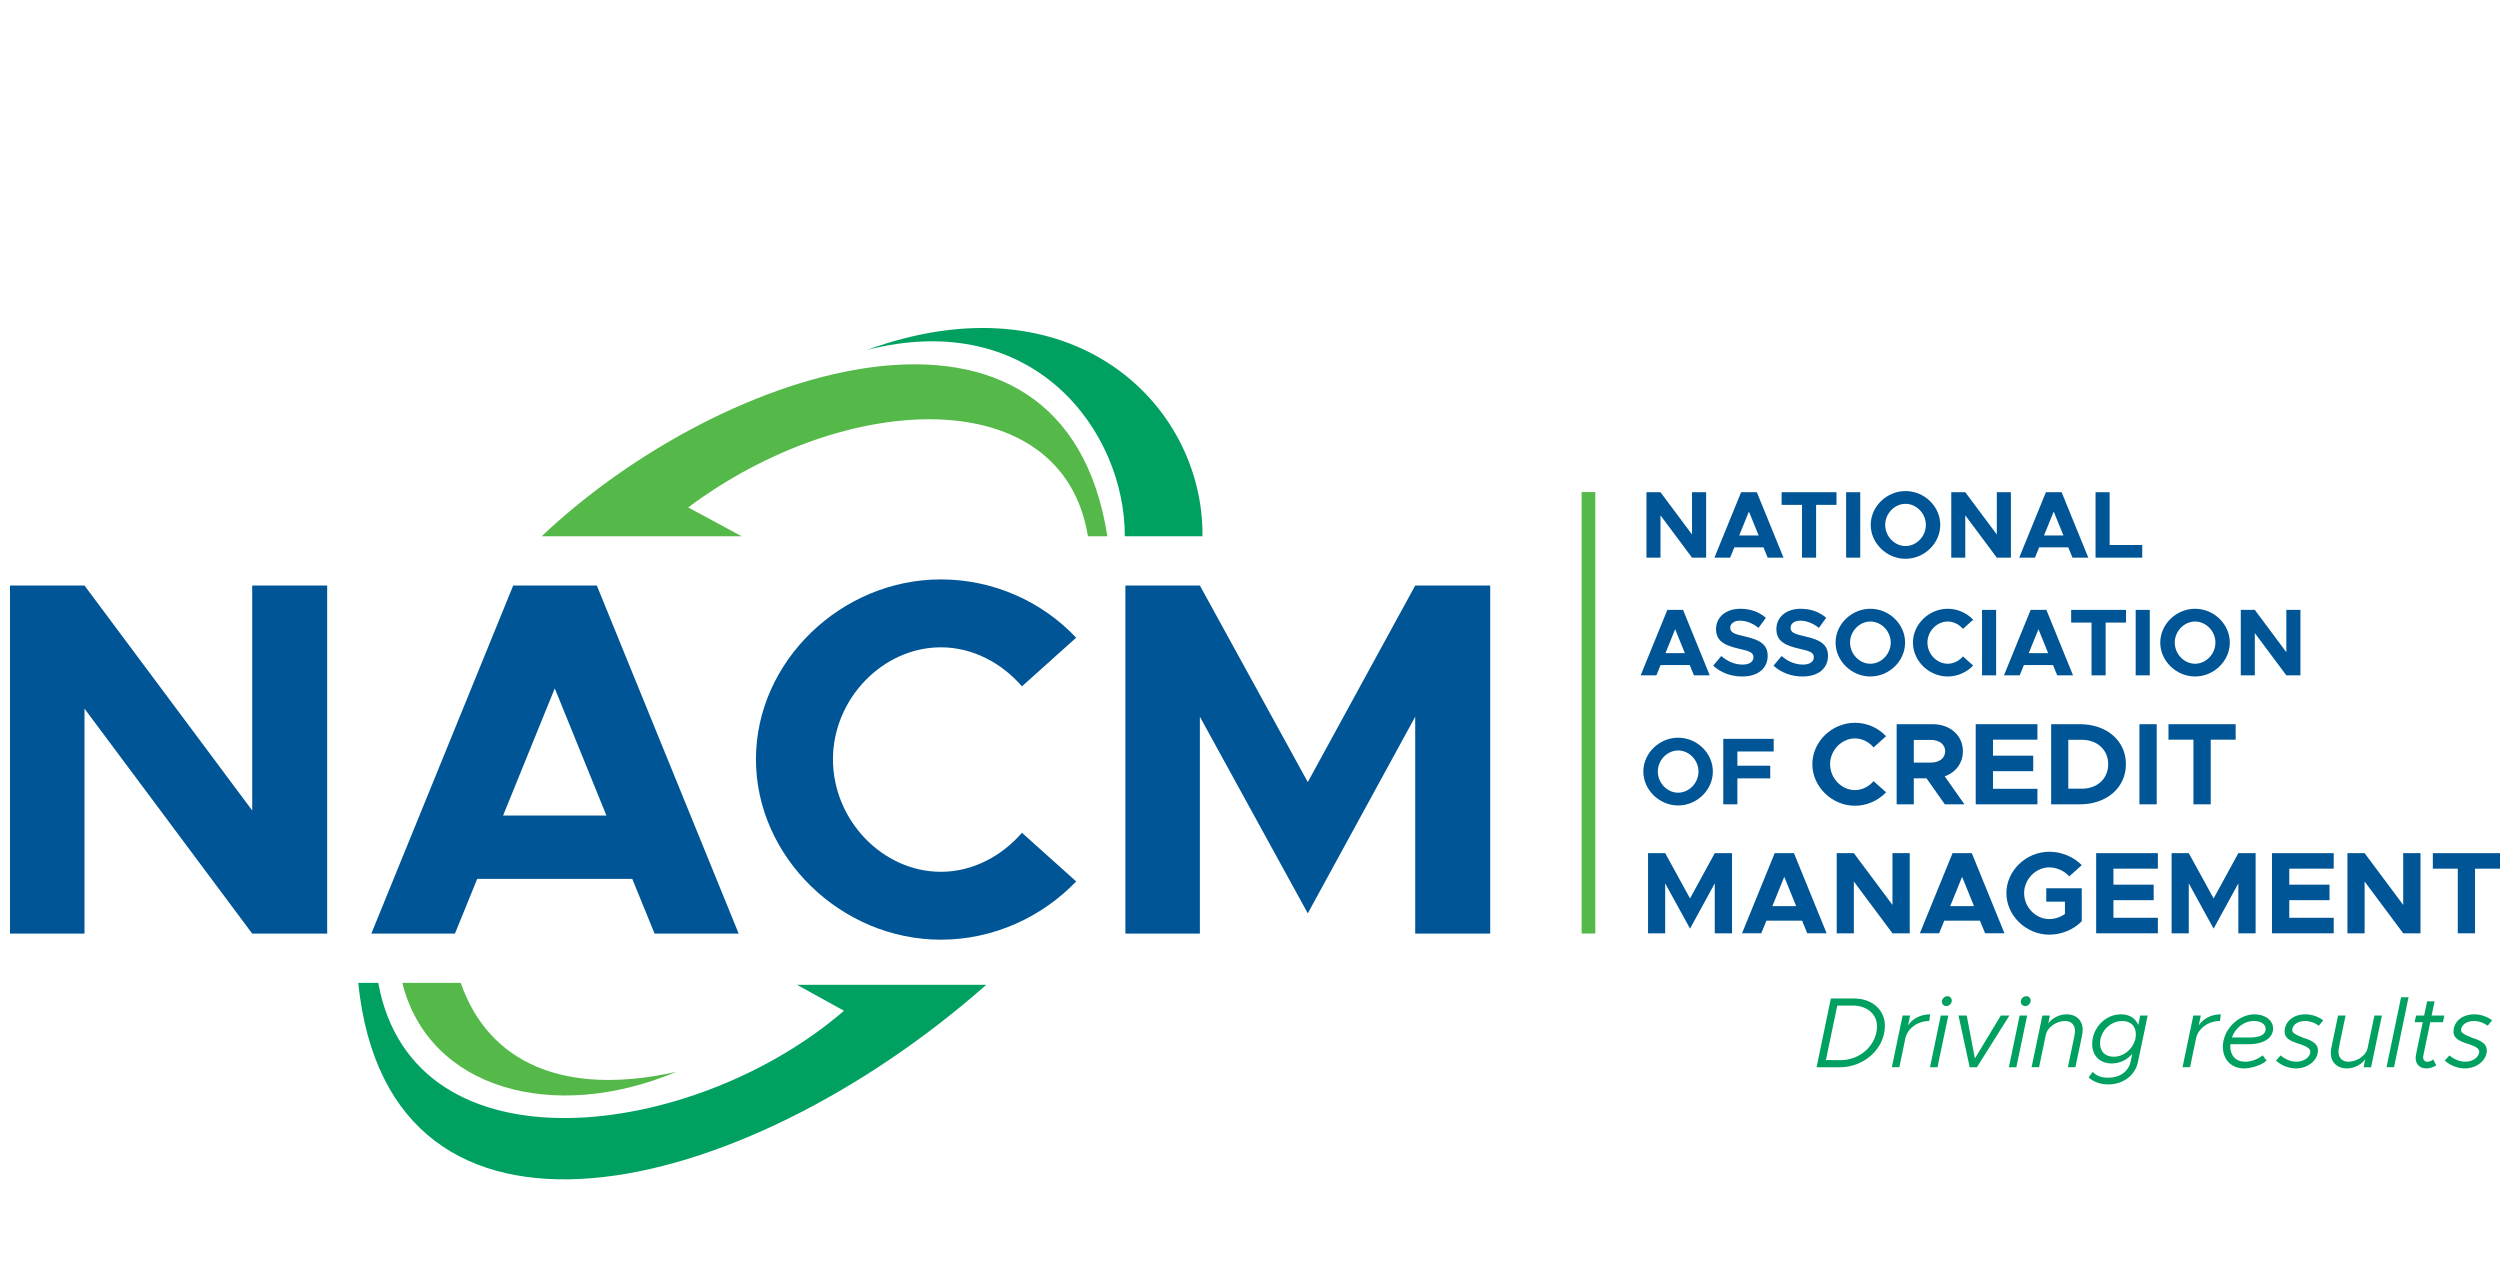 <?xml version="1.0" encoding="utf-8"?>
<!-- Generator: Adobe Illustrator 16.0.0, SVG Export Plug-In . SVG Version: 6.00 Build 0)  -->
<!DOCTYPE svg PUBLIC "-//W3C//DTD SVG 1.1//EN" "http://www.w3.org/Graphics/SVG/1.1/DTD/svg11.dtd">
<svg version="1.1" id="Layer_1" xmlns="http://www.w3.org/2000/svg" xmlns:xlink="http://www.w3.org/1999/xlink" x="0px" y="0px"
	 width="278.775px" height="142.918px" viewBox="0 0 278.775 142.918" enable-background="new 0 0 278.775 142.918"
	 xml:space="preserve">
<g>
	<g>
		<path fill="#005596" d="M183.598,54.887h1.563l3.517,4.716v-4.716h1.573v7.297h-1.573l-3.517-4.719v4.719h-1.563V54.887z"/>
		<path fill="#005596" d="M196.647,61.036h-3.251l-0.466,1.148h-1.754l2.974-7.297h1.755l2.974,7.297h-1.764L196.647,61.036z
			 M196.105,59.707l-1.083-2.665l-1.083,2.665H196.105z"/>
		<path fill="#005596" d="M200.942,56.299h-2.274v-1.412h6.119v1.412h-2.272v5.885h-1.572V56.299L200.942,56.299z"/>
		<path fill="#005596" d="M205.861,54.887h1.574v7.297h-1.574V54.887z"/>
		<path fill="#005596" d="M208.604,58.528c0-2.049,1.786-3.77,3.878-3.77c2.114,0,3.877,1.72,3.877,3.77
			c0,2.051-1.764,3.784-3.877,3.784C210.39,62.313,208.604,60.58,208.604,58.528z M214.754,58.528c0-1.264-1.04-2.344-2.271-2.344
			c-1.223,0-2.264,1.081-2.264,2.344c0,1.277,1.041,2.36,2.264,2.36C213.714,60.889,214.754,59.805,214.754,58.528z"/>
		<path fill="#005596" d="M217.585,54.887h1.562l3.517,4.716v-4.716h1.572v7.297h-1.572l-3.517-4.719v4.719h-1.562V54.887z"/>
		<path fill="#005596" d="M230.634,61.036h-3.25l-0.467,1.148h-1.755l2.976-7.297h1.754l2.974,7.297H231.1L230.634,61.036z
			 M230.093,59.707l-1.083-2.665l-1.083,2.665H230.093z"/>
		<path fill="#005596" d="M238.88,60.774v1.41h-5.205v-7.297h1.57v5.887H238.88z"/>
	</g>
	<g>
		<path fill="#005596" d="M188.423,74.162h-3.252l-0.468,1.146h-1.753l2.975-7.3h1.753l2.975,7.3h-1.763L188.423,74.162z
			 M187.88,72.833l-1.083-2.668l-1.082,2.668H187.88z"/>
		<path fill="#005596" d="M191.037,74.228l0.904-1.074c0.691,0.594,1.476,0.954,2.4,0.954c0.786,0,1.189-0.36,1.189-0.817
			c0-0.521-0.424-0.684-1.54-0.934c-1.539-0.352-2.635-0.787-2.635-2.2c0-1.347,1.104-2.272,2.7-2.272
			c1.189,0,2.112,0.37,2.857,1.007l-0.818,1.127c-0.647-0.522-1.383-0.809-2.082-0.809c-0.669,0-1.073,0.352-1.073,0.786
			c0,0.534,0.436,0.704,1.562,0.957c1.571,0.353,2.612,0.817,2.612,2.169c0,1.39-1.051,2.314-2.836,2.314
			C193.015,75.435,191.887,75.009,191.037,74.228z"/>
		<path fill="#005596" d="M197.764,74.228l0.905-1.074c0.689,0.594,1.476,0.954,2.4,0.954c0.787,0,1.189-0.36,1.189-0.817
			c0-0.521-0.424-0.684-1.539-0.934c-1.543-0.352-2.635-0.787-2.635-2.2c0-1.347,1.104-2.272,2.7-2.272
			c1.188,0,2.112,0.37,2.855,1.007l-0.817,1.127c-0.647-0.522-1.382-0.809-2.083-0.809c-0.67,0-1.073,0.352-1.073,0.786
			c0,0.534,0.437,0.704,1.563,0.957c1.571,0.353,2.612,0.817,2.612,2.169c0,1.39-1.052,2.314-2.836,2.314
			C199.742,75.435,198.617,75.009,197.764,74.228z"/>
		<path fill="#005596" d="M204.685,71.654c0-2.048,1.783-3.77,3.877-3.77c2.113,0,3.875,1.721,3.875,3.77
			c0,2.051-1.762,3.781-3.875,3.781C206.469,75.435,204.685,73.705,204.685,71.654z M210.836,71.654
			c0-1.264-1.042-2.348-2.273-2.348c-1.222,0-2.263,1.084-2.263,2.348c0,1.273,1.041,2.359,2.263,2.359
			C209.794,74.013,210.836,72.927,210.836,71.654z"/>
		<path fill="#005596" d="M213.312,71.654c0-2.048,1.786-3.77,3.879-3.77c1.104,0,2.123,0.466,2.837,1.22l-1.137,1.021
			c-0.426-0.486-1.031-0.819-1.698-0.819c-1.223,0-2.265,1.084-2.265,2.348c0,1.273,1.042,2.359,2.265,2.359
			c0.667,0,1.272-0.33,1.698-0.817l1.137,1.019c-0.714,0.744-1.732,1.221-2.837,1.221C215.098,75.435,213.312,73.705,213.312,71.654
			z"/>
		<path fill="#005596" d="M221.017,68.008h1.572v7.3h-1.572V68.008z"/>
		<path fill="#005596" d="M228.933,74.162h-3.251l-0.468,1.146h-1.752l2.975-7.3h1.754l2.973,7.3h-1.762L228.933,74.162z
			 M228.39,72.833l-1.081-2.668l-1.085,2.668H228.39z"/>
		<path fill="#005596" d="M233.227,69.424h-2.272v-1.416h6.117v1.416h-2.273v5.884h-1.571V69.424L233.227,69.424z"/>
		<path fill="#005596" d="M238.149,68.008h1.571v7.3h-1.571V68.008z"/>
		<path fill="#005596" d="M240.89,71.654c0-2.048,1.785-3.77,3.879-3.77c2.113,0,3.877,1.721,3.877,3.77
			c0,2.051-1.764,3.781-3.877,3.781C242.676,75.435,240.89,73.705,240.89,71.654z M247.042,71.654c0-1.264-1.041-2.348-2.271-2.348
			c-1.222,0-2.264,1.084-2.264,2.348c0,1.273,1.042,2.359,2.264,2.359C246.001,74.013,247.042,72.927,247.042,71.654z"/>
		<path fill="#005596" d="M249.87,68.008h1.563l3.516,4.72v-4.72h1.572v7.3h-1.572l-3.516-4.715v4.715h-1.563V68.008z"/>
	</g>
	<g>
		<path fill="#005596" d="M183.248,86.035c0-2.051,1.785-3.774,3.878-3.774c2.113,0,3.875,1.724,3.875,3.774
			c0,2.046-1.763,3.782-3.875,3.782C185.034,89.817,183.248,88.081,183.248,86.035z M189.399,86.035c0-1.266-1.041-2.35-2.272-2.35
			c-1.221,0-2.264,1.084-2.264,2.35c0,1.272,1.043,2.357,2.264,2.357C188.358,88.392,189.399,87.307,189.399,86.035z"/>
		<path fill="#005596" d="M193.735,83.798v1.586h3.665v1.412h-3.665v2.893h-1.572V82.39h5.621v1.408H193.735z"/>
	</g>
	<g>
		<path fill="#005596" d="M202.094,85.216c0-2.513,2.186-4.619,4.75-4.619c1.353,0,2.6,0.573,3.472,1.496l-1.391,1.248
			c-0.521-0.598-1.263-0.999-2.081-0.999c-1.497,0-2.771,1.326-2.771,2.874c0,1.56,1.273,2.887,2.771,2.887
			c0.818,0,1.561-0.401,2.081-0.999l1.391,1.248c-0.872,0.909-2.119,1.497-3.472,1.497C204.28,89.847,202.094,87.726,202.094,85.216
			z"/>
		<path fill="#005596" d="M216.869,89.691l-2.044-2.9h-1.417v2.9h-1.912v-8.936h4.02c1.938,0,3.367,1.246,3.367,3.016
			c0,1.329-0.805,2.369-2.027,2.796l2.197,3.124H216.869z M213.408,85.034h1.898c0.948,0,1.6-0.495,1.6-1.263
			c0-0.766-0.651-1.262-1.6-1.262h-1.898V85.034z"/>
		<path fill="#005596" d="M222.237,82.482v1.783h4.488v1.729h-4.488v1.966h4.956v1.73h-6.881v-8.936h6.881v1.727H222.237z"/>
		<path fill="#005596" d="M228.725,80.755h3.2c3.005,0,5.137,1.846,5.137,4.461c0,2.611-2.132,4.475-5.137,4.475h-3.2V80.755z
			 M232.171,87.946c1.705,0,2.915-1.13,2.915-2.729c0-1.591-1.21-2.72-2.915-2.72h-1.534v5.449H232.171z"/>
		<path fill="#005596" d="M238.567,80.755h1.927v8.936h-1.927V80.755z"/>
		<path fill="#005596" d="M244.59,82.482h-2.783v-1.727h7.491v1.727h-2.782v7.209h-1.924v-7.209H244.59z"/>
	</g>
	<g>
		<path fill="#005596" d="M183.773,95.135h1.912l2.771,5.048l2.758-5.048h1.925v8.938h-1.925v-5.569l-2.758,5.049l-2.771-5.049
			v5.569h-1.912V95.135z"/>
		<path fill="#005596" d="M200.952,102.666h-3.98l-0.571,1.405h-2.147l3.643-8.937h2.146l3.644,8.937h-2.159L200.952,102.666z
			 M200.291,101.04l-1.327-3.266l-1.327,3.266H200.291z"/>
		<path fill="#005596" d="M204.812,95.135h1.911l4.306,5.773v-5.773h1.925v8.938h-1.925l-4.306-5.776v5.776h-1.911V95.135
			L204.812,95.135z"/>
	</g>
	<g>
		<path fill="#005596" d="M220.785,102.666h-3.982l-0.571,1.405h-2.148l3.645-8.937h2.146l3.644,8.937h-2.159L220.785,102.666z
			 M220.12,101.04l-1.325-3.266l-1.328,3.266H220.12z"/>
	</g>
	<g>
		<path fill="#005596" d="M228.179,99.049h3.957v3.679c-0.897,0.937-2.276,1.497-3.615,1.497c-2.589,0-4.788-2.12-4.788-4.629
			s2.199-4.619,4.788-4.619c1.339,0,2.718,0.559,3.615,1.497l-1.393,1.249c-0.533-0.61-1.405-1.002-2.223-1.002
			c-1.522,0-2.811,1.329-2.811,2.875c0,1.562,1.288,2.891,2.811,2.891c0.61,0,1.234-0.211,1.742-0.574v-1.366h-2.082v-1.497H228.179
			z"/>
		<path fill="#005596" d="M235.669,96.866v1.782h4.487v1.729h-4.487v1.965h4.955v1.731h-6.88v-8.938h6.88v1.73H235.669z"/>
		<path fill="#005596" d="M242.156,95.135h1.913l2.771,5.048l2.758-5.048h1.925v8.938h-1.925v-5.569l-2.758,5.049l-2.771-5.049
			v5.569h-1.913V95.135z"/>
		<path fill="#005596" d="M255.277,96.866v1.782h4.487v1.729h-4.487v1.965h4.955v1.731h-6.88v-8.938h6.88v1.73H255.277z"/>
		<path fill="#005596" d="M261.763,95.135h1.914l4.305,5.773v-5.773h1.926v8.938h-1.926l-4.305-5.776v5.776h-1.914V95.135z"/>
		<path fill="#005596" d="M274.067,96.866h-2.782v-1.73h7.49v1.73h-2.784v7.207h-1.924V96.866z"/>
	</g>
	<g>
		<path fill="#005596" d="M1.115,65.292h8.307l18.702,25.086V65.292h8.36v38.815h-8.36L9.423,79.021v25.086H1.115V65.292z"/>
	</g>
	<g>
		<path fill="#005596" d="M70.505,98.005h-17.29l-2.486,6.102h-9.322l15.82-38.815h9.324l15.821,38.815h-9.379L70.505,98.005z
			 M67.624,90.942L61.862,76.76l-5.764,14.182H67.624z"/>
	</g>
	<g>
		<path fill="#005596" d="M84.296,84.669c0-10.905,9.492-20.059,20.623-20.059c5.877,0,11.301,2.486,15.085,6.499l-6.045,5.424
			c-2.259-2.598-5.479-4.35-9.041-4.35c-6.498,0-12.035,5.764-12.035,12.487c0,6.783,5.537,12.544,12.035,12.544
			c3.561,0,6.782-1.752,9.041-4.351l6.045,5.424c-3.784,3.957-9.208,6.498-15.085,6.498C93.788,104.785,84.296,95.575,84.296,84.669
			z"/>
		<path fill="#005596" d="M125.492,65.292h8.306l12.033,21.921l11.979-21.921h8.363v38.815h-8.363V79.923l-11.979,21.925
			l-12.033-21.925v24.184h-8.306V65.292z"/>
	</g>
	<g>
		<path fill="#00A160" d="M109.984,109.813H88.867l5.246,2.896c-16.626,14.374-47.963,18.559-51.935-3.112h-2.231
			C43.388,143.198,82.53,134.015,109.984,109.813"/>
		<path fill="#54B948" d="M44.863,109.597h6.511c3.136,9,11.625,12.709,24.059,9.918C61.681,125.286,47.804,121.439,44.863,109.597"
			/>
		<path fill="#00A160" d="M134.088,59.798h-8.661c0.039-11.616-10.079-25.573-28.785-20.765
			C119.497,30.695,134.243,45.045,134.088,59.798"/>
		<path fill="#54B948" d="M72.839,59.798h-5.001H60.4c20.281-19.204,58.211-31.228,63.082,0h-2.167
			c-2.805-17.313-26.973-16.359-44.574-3.216l5.96,3.216L72.839,59.798L72.839,59.798z"/>
		<polygon fill="#54B948" points="177.892,104.096 176.365,104.096 176.365,54.872 177.892,54.872 		"/>
	</g>
	<g>
		<path fill="#00A160" d="M204.16,111.339h2.566c2.031,0,3.461,1.266,3.461,3.051c0,2.507-2.287,4.618-5,4.618h-2.621
			L204.16,111.339z M205.288,118.213c2.176,0,4.018-1.731,4.018-3.771c0-1.35-1.116-2.309-2.69-2.309h-1.74l-1.271,6.078
			L205.288,118.213L205.288,118.213z"/>
		<path fill="#00A160" d="M215.231,113.106l-0.1,0.745c-1.305,0-2.431,0.826-2.666,1.952l-0.668,3.203h-0.838l1.205-5.767h0.837
			l-0.234,1.102C213.266,113.584,214.172,113.106,215.231,113.106z"/>
		<path fill="#00A160" d="M216.418,113.24h0.837l-1.205,5.767h-0.837L216.418,113.24z M216.539,111.689
			c0-0.302,0.279-0.604,0.616-0.604c0.287,0,0.489,0.224,0.489,0.503c0,0.312-0.3,0.603-0.603,0.603
			C216.742,112.19,216.539,111.964,216.539,111.689z"/>
		<path fill="#00A160" d="M218.392,113.24h0.915l0.914,4.783l2.891-4.783h0.959l-3.625,5.767h-0.805L218.392,113.24z"/>
		<path fill="#00A160" d="M225.212,113.24h0.837l-1.204,5.767h-0.835L225.212,113.24z M225.335,111.689
			c0-0.302,0.279-0.604,0.615-0.604c0.288,0,0.49,0.224,0.49,0.503c0,0.312-0.302,0.603-0.604,0.603
			C225.537,112.19,225.335,111.964,225.335,111.689z"/>
		<path fill="#00A160" d="M232.242,114.834c0,0.423-0.089,0.701-0.814,4.172h-0.838c0.716-3.437,0.794-3.682,0.794-4.027
			c0-0.69-0.412-1.129-1.093-1.129c-0.982,0-1.941,0.682-2.143,1.465l-0.77,3.691h-0.837l1.207-5.767h0.835l-0.179,0.88
			c0.445-0.603,1.25-1.014,2.03-1.014C231.551,113.106,232.242,113.808,232.242,114.834z"/>
		<path fill="#00A160" d="M239.487,113.24l-1.083,5.187c-0.322,1.539-1.707,2.497-3.301,2.497c-0.96,0-1.765-0.344-2.198-0.791
			l0.458-0.612c0.357,0.424,0.969,0.658,1.719,0.658c1.294,0,2.276-0.693,2.509-1.82l0.18-0.847
			c-0.592,0.68-1.383,1.073-2.287,1.073c-1.327,0-2.185-0.849-2.185-2.189c0-1.708,1.416-3.289,3.211-3.289
			c1.005,0,1.641,0.49,1.93,1.183l0.212-1.049H239.487z M238.092,115.938l0.057-0.268c0.012-0.113,0.021-0.211,0.021-0.32
			c0-0.928-0.58-1.499-1.518-1.499c-1.35,0-2.476,1.184-2.476,2.478c0,0.926,0.568,1.506,1.517,1.506
			C236.854,117.834,237.814,116.964,238.092,115.938z"/>
		<path fill="#00A160" d="M247.647,113.106l-0.1,0.745c-1.306,0-2.433,0.826-2.668,1.952l-0.667,3.203h-0.839l1.206-5.767h0.836
			l-0.235,1.102C245.683,113.584,246.587,113.106,247.647,113.106z"/>
		<path fill="#00A160" d="M248.709,116.441c-0.011,0.076-0.011,0.143-0.011,0.222c0,1.05,0.624,1.729,1.652,1.729
			c0.713,0,1.526-0.322,1.951-0.712l0.445,0.588c-0.614,0.549-1.762,0.871-2.544,0.871c-1.361,0-2.331-0.969-2.331-2.407
			c0-1.922,1.72-3.626,3.536-3.626c1.083,0,2.064,0.601,2.064,1.592c0,1.018-1.016,1.744-2.734,1.744H248.709L248.709,116.441z
			 M248.876,115.691h2.02c1.115,0,1.75-0.343,1.75-0.945c0-0.559-0.557-0.896-1.305-0.896
			C250.159,113.851,249.244,114.687,248.876,115.691z"/>
		<path fill="#00A160" d="M253.789,118.258l0.524-0.568c0.512,0.446,1.17,0.701,1.763,0.701c0.836,0,1.549-0.512,1.549-1.116
			c0-0.335-0.345-0.577-1.193-0.856c-1.194-0.348-1.674-0.739-1.674-1.363c0-1.146,0.972-1.95,2.331-1.95
			c0.672,0,1.406,0.245,1.977,0.667l-0.491,0.603c-0.447-0.333-1.016-0.524-1.518-0.524c-0.847,0-1.45,0.438-1.45,1.038
			c0,0.27,0.357,0.501,1.252,0.838c1.157,0.357,1.617,0.756,1.617,1.406c0,1.092-1.116,2.004-2.433,2.004
			C255.216,119.138,254.381,118.816,253.789,118.258z"/>
		<path fill="#00A160" d="M265.606,113.24l-1.207,5.767h-0.835l0.178-0.88c-0.444,0.6-1.248,1.012-2.03,1.012
			c-1.116,0-1.807-0.703-1.807-1.729c0-0.424,0.089-0.702,0.815-4.172h0.836c-0.714,3.435-0.793,3.682-0.793,4.027
			c0,0.693,0.412,1.126,1.095,1.126c0.981,0,1.94-0.679,2.142-1.462l0.77-3.691h0.837V113.24z"/>
		<path fill="#00A160" d="M267.742,111.208h0.834l-1.617,7.798h-0.836L267.742,111.208z"/>
		<path fill="#00A160" d="M270.999,113.985c-0.837,4.029-0.794,3.806-0.794,3.905c0,0.313,0.179,0.503,0.438,0.503
			c0.288,0,0.556-0.124,0.689-0.257l0.336,0.659c-0.357,0.236-0.749,0.344-1.115,0.344c-0.727,0-1.184-0.479-1.184-1.155
			c0-0.27,0.046-0.452,0.793-3.998h-0.903l0.156-0.746h0.901l0.337-1.585h0.835l-0.337,1.585h1.42l-0.157,0.746L270.999,113.985
			L270.999,113.985z"/>
		<path fill="#00A160" d="M272.617,118.258l0.526-0.568c0.512,0.446,1.169,0.701,1.762,0.701c0.835,0,1.551-0.512,1.551-1.116
			c0-0.335-0.346-0.577-1.196-0.856c-1.192-0.348-1.672-0.739-1.672-1.363c0-1.146,0.97-1.95,2.332-1.95
			c0.669,0,1.405,0.245,1.975,0.667l-0.49,0.603c-0.447-0.333-1.015-0.524-1.518-0.524c-0.849,0-1.45,0.438-1.45,1.038
			c0,0.27,0.355,0.501,1.25,0.838c1.16,0.357,1.617,0.756,1.617,1.406c0,1.092-1.116,2.004-2.432,2.004
			C274.046,119.138,273.21,118.816,272.617,118.258z"/>
	</g>
</g>
</svg>
